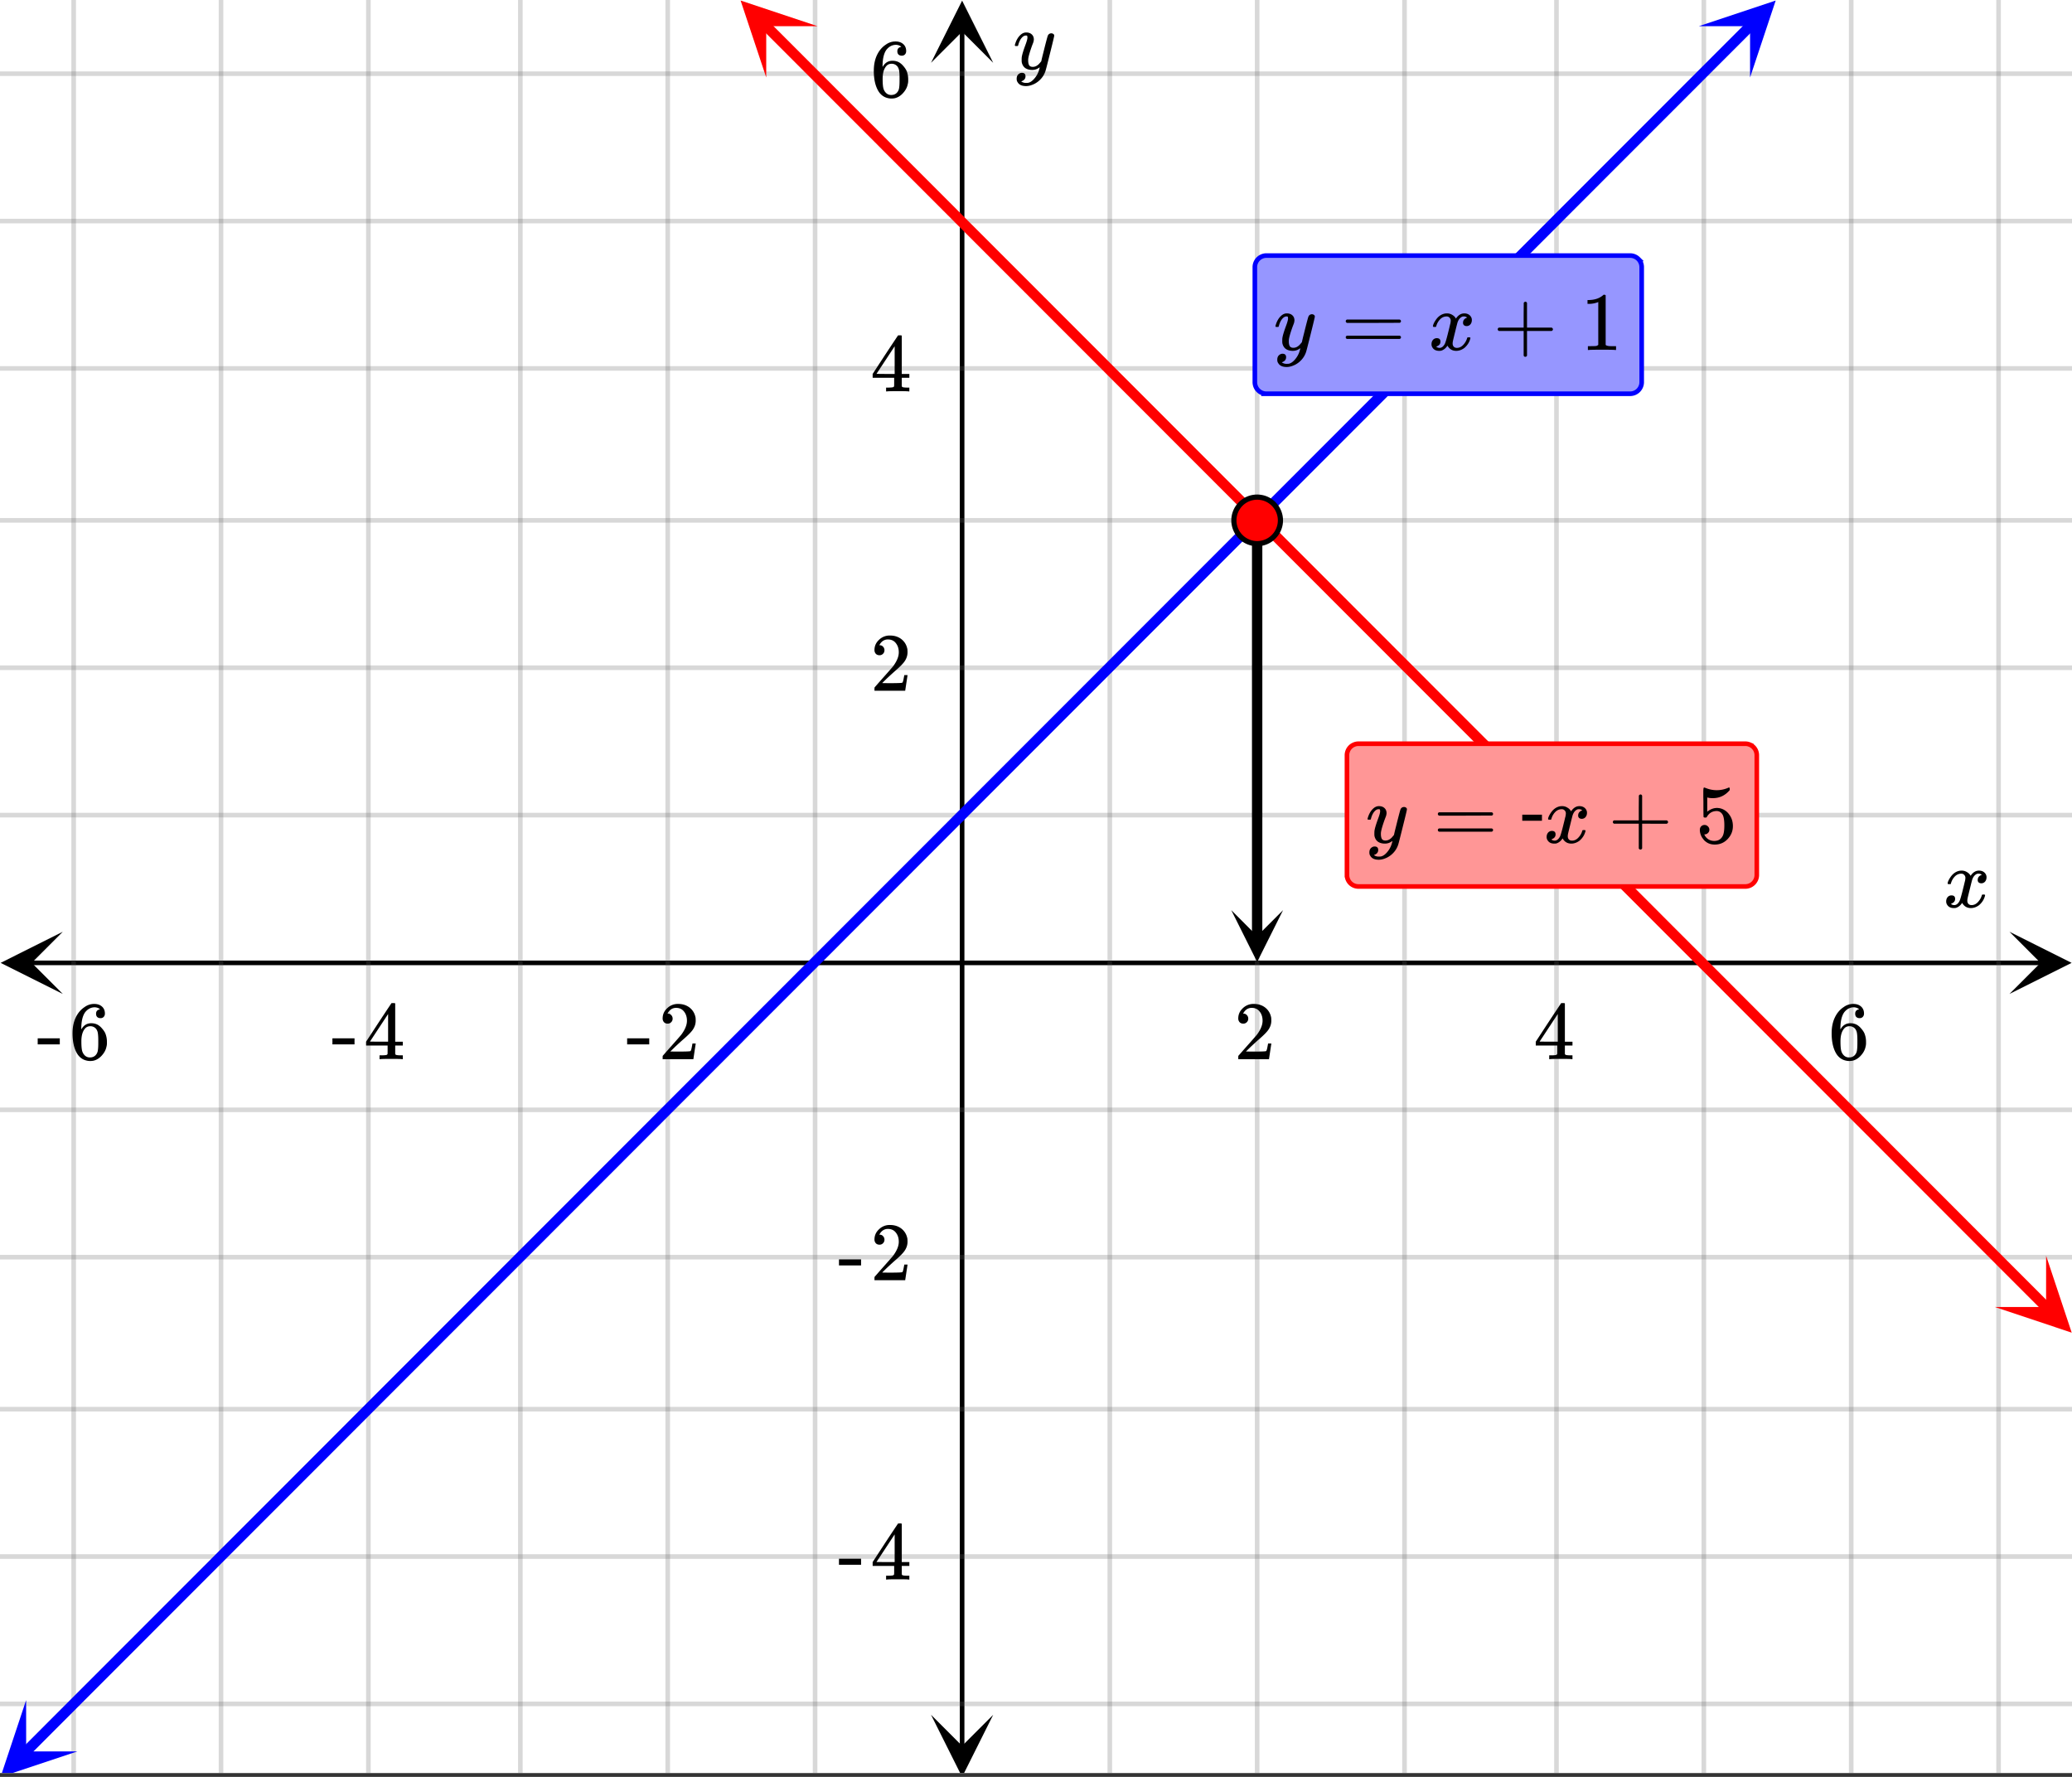 <svg xmlns="http://www.w3.org/2000/svg" xmlns:xlink="http://www.w3.org/1999/xlink" width="449.28" height="385.28" viewBox="0 0 336.96 288.96"><rect x="0" y="0" width="336.96" height="288.96" fill="#333333" stroke="none"/><defs><symbol overflow="visible" id="q"><path d="M.781-3.75C.727-3.8.703-3.848.703-3.89c.031-.25.172-.563.422-.938.414-.633.941-1.004 1.578-1.11.133-.007.235-.015.297-.015.313 0 .598.086.86.25.269.156.46.355.578.594.113-.157.187-.25.218-.282.332-.375.711-.562 1.14-.562.364 0 .661.105.891.312.227.211.344.465.344.766 0 .281-.078.516-.234.703a.776.776 0 0 1-.625.281.64.64 0 0 1-.422-.14.521.521 0 0 1-.156-.39c0-.415.222-.696.672-.845a.58.58 0 0 0-.141-.093.705.705 0 0 0-.39-.094.91.91 0 0 0-.266.031c-.336.149-.586.445-.75.89-.032.075-.164.579-.39 1.516-.231.93-.356 1.45-.376 1.563a1.827 1.827 0 0 0-.047.406c0 .211.063.383.188.516.125.125.289.187.5.187.383 0 .726-.16 1.031-.484.3-.32.508-.676.625-1.063.02-.082.04-.129.063-.14.03-.02.109-.031.234-.031.164 0 .25.039.25.109 0 .012-.012.058-.031.14-.149.563-.461 1.055-.938 1.47-.43.323-.875.484-1.344.484-.625 0-1.101-.282-1.421-.844-.262.406-.594.68-1 .812-.086.02-.2.032-.344.032-.524 0-.89-.188-1.11-.563a.953.953 0 0 1-.14-.531c0-.27.078-.5.234-.688a.798.798 0 0 1 .625-.28c.395 0 .594.187.594.562 0 .336-.164.574-.484.718a.359.359 0 0 1-.063.047l-.078.031c-.012.012-.024.016-.031.016h-.032c0 .031.063.074.188.125a.817.817 0 0 0 .36.078c.32 0 .597-.203.827-.61.102-.163.282-.75.532-1.75.05-.206.109-.437.171-.687.063-.257.11-.457.141-.593.031-.133.05-.211.063-.235a2.86 2.86 0 0 0 .078-.531.678.678 0 0 0-.188-.5.613.613 0 0 0-.484-.203c-.406 0-.762.156-1.063.469a2.562 2.562 0 0 0-.609 1.078c-.012.074-.031.12-.063.14a.752.752 0 0 1-.218.016zm0 0"/></symbol><symbol overflow="visible" id="v"><path d="M6.234-5.813c.125 0 .227.04.313.11.094.062.14.152.14.266 0 .117-.226 1.058-.671 2.828C5.578-.836 5.328.133 5.266.312a3.459 3.459 0 0 1-.688 1.22 3.641 3.641 0 0 1-1.11.874c-.491.239-.945.36-1.359.36-.687 0-1.152-.22-1.39-.657-.094-.125-.14-.304-.14-.53 0-.306.085-.544.265-.72.187-.168.379-.25.578-.25.394 0 .594.188.594.563 0 .332-.157.578-.47.734a.298.298 0 0 1-.062.032.295.295 0 0 0-.078.03c-.011.009-.023.016-.031.016L1.328 2c.031.05.129.11.297.172.133.05.273.078.422.078h.11c.155 0 .273-.012.359-.031.332-.094.648-.324.953-.688A3.69 3.69 0 0 0 4.188.25c.093-.3.14-.477.14-.531 0-.008-.012-.004-.031.015a.358.358 0 0 1-.078.047c-.336.239-.703.36-1.11.36-.46 0-.84-.106-1.14-.313-.293-.219-.48-.531-.563-.937a2.932 2.932 0 0 1-.015-.407c0-.218.007-.382.03-.5.063-.394.266-1.054.61-1.984.196-.531.297-.898.297-1.11a.838.838 0 0 0-.031-.265c-.024-.05-.074-.078-.156-.078h-.063c-.21 0-.406.094-.594.281-.293.293-.511.727-.656 1.297 0 .012-.008.027-.015.047a.188.188 0 0 1-.032.047l-.015.015c-.012.012-.028.016-.047.016h-.36C.305-3.8.281-3.836.281-3.86a.97.97 0 0 1 .047-.203c.188-.625.469-1.113.844-1.468.3-.282.617-.422.953-.422.383 0 .688.105.906.312.227.2.344.485.344.86-.023.168-.04.261-.047.281 0 .055-.07.246-.203.578-.367 1-.586 1.735-.656 2.203a1.857 1.857 0 0 0-.016.297c0 .344.05.61.156.797.114.18.313.266.594.266.207 0 .406-.051.594-.157a1.84 1.84 0 0 0 .422-.328c.093-.101.21-.242.36-.422a32.833 32.833 0 0 1 .25-1.063c.093-.35.175-.687.25-1 .343-1.35.534-2.062.577-2.124a.592.592 0 0 1 .578-.36zm0 0"/></symbol><symbol overflow="visible" id="r"><path d="M1.484-5.781c-.25 0-.449-.078-.593-.235a.872.872 0 0 1-.22-.609c0-.645.243-1.195.735-1.656a2.46 2.46 0 0 1 1.766-.703c.77 0 1.41.21 1.922.625.508.418.82.964.937 1.64.008.168.016.32.016.453 0 .524-.156 1.012-.469 1.47-.25.374-.758.89-1.516 1.546-.324.281-.777.695-1.359 1.234l-.781.766 1.016.016c1.414 0 2.164-.024 2.25-.079.039-.007.085-.101.14-.28.031-.095.094-.4.188-.923v-.03h.53v.03l-.374 2.47V0h-5v-.25c0-.188.008-.29.031-.313.008-.007.383-.437 1.125-1.28.977-1.095 1.61-1.813 1.89-2.157.602-.82.907-1.57.907-2.25 0-.594-.156-1.086-.469-1.484-.312-.407-.746-.61-1.297-.61-.523 0-.945.235-1.265.703-.024.032-.047.079-.078.141a.274.274 0 0 0-.047.078c0 .012.02.016.062.016a.68.68 0 0 1 .547.25.801.801 0 0 1 .219.562c0 .23-.078.422-.235.578a.76.76 0 0 1-.578.235zm0 0"/></symbol><symbol overflow="visible" id="s"><path d="M6.234 0c-.125-.031-.71-.047-1.75-.047-1.074 0-1.671.016-1.796.047h-.126v-.625h.422c.383-.008.618-.031.704-.063a.286.286 0 0 0 .171-.14c.008-.008.016-.25.016-.719v-.672h-3.5v-.625l2.031-3.11A431.58 431.58 0 0 1 4.5-9.108c.02-.008.113-.016.281-.016h.25l.078.078v6.203h1.235v.625H5.109V-.89a.25.25 0 0 0 .079.157c.07.062.328.101.765.109h.39V0zm-2.28-2.844v-4.5L1-2.859l1.469.015zm0 0"/></symbol><symbol overflow="visible" id="t"><path d="M5.031-8.11c-.199-.195-.48-.304-.843-.328-.625 0-1.153.274-1.579.813-.418.586-.625 1.492-.625 2.719L2-4.86l.11-.172c.363-.54.859-.813 1.484-.813.414 0 .781.09 1.094.266a2.6 2.6 0 0 1 .64.547c.219.242.395.492.531.75.196.449.297.933.297 1.453v.234c0 .211-.027.403-.078.578-.105.532-.383 1.032-.828 1.5-.387.407-.82.66-1.297.766a2.688 2.688 0 0 1-.547.047c-.168 0-.32-.016-.453-.047-.668-.125-1.2-.484-1.594-1.078C.83-1.66.563-2.79.563-4.218c0-.97.171-1.817.515-2.548.344-.726.82-1.296 1.438-1.703a2.62 2.62 0 0 1 1.562-.515c.531 0 .953.14 1.266.421.32.282.484.665.484 1.141 0 .23-.07.414-.203.547-.125.137-.297.203-.516.203-.218 0-.398-.062-.53-.187-.126-.125-.188-.301-.188-.532 0-.406.21-.644.64-.718zm-.593 3.235a1.18 1.18 0 0 0-.97-.484c-.335 0-.605.105-.812.312C2.22-4.597 2-3.883 2-2.907c0 .794.05 1.345.156 1.657.094.273.242.5.453.688.22.187.477.28.782.28.457 0 .804-.171 1.046-.515.133-.187.22-.41.25-.672.04-.258.063-.64.063-1.14v-.422c0-.508-.023-.895-.063-1.156a1.566 1.566 0 0 0-.25-.688zm0 0"/></symbol><symbol overflow="visible" id="u"><path d="M.14-2.406v-.985h3.594v.985zm0 0"/></symbol><symbol overflow="visible" id="w"><path d="M.75-4.672c0-.125.063-.219.188-.281H9.53c.133.062.203.156.203.281 0 .094-.062.18-.187.25l-4.281.016H.969C.82-4.457.75-4.546.75-4.672zm0 2.61c0-.133.07-.223.219-.266h8.578a.249.249 0 0 0 .062.047l.063.047c.02.011.035.039.047.078.008.031.015.062.015.094 0 .117-.07.203-.203.265H.937C.813-1.859.75-1.945.75-2.063zm0 0"/></symbol><symbol overflow="visible" id="x"><path d="M.938-3.094C.813-3.164.75-3.258.75-3.375c0-.113.063-.203.188-.266h4.03v-2.015l.016-2.032c.094-.113.18-.171.266-.171.113 0 .203.07.266.203v4.015H9.53c.133.075.203.168.203.282 0 .105-.07.195-.203.265H5.516V.922c-.063.125-.157.187-.282.187-.117 0-.203-.062-.265-.187v-4.016zm0 0"/></symbol><symbol overflow="visible" id="y"><path d="M5.61 0c-.157-.031-.872-.047-2.141-.047C2.207-.047 1.5-.03 1.344 0h-.157v-.625h.344c.52 0 .86-.008 1.016-.031.07-.008.18-.067.328-.172v-6.969c-.023 0-.059.016-.11.047a4.134 4.134 0 0 1-1.39.25h-.25v-.625h.25c.758-.02 1.39-.188 1.89-.5a2.46 2.46 0 0 0 .422-.313c.008-.03.063-.046.157-.046a.36.36 0 0 1 .234.078v8.078c.133.137.43.203.89.203h.798V0zm0 0"/></symbol><symbol overflow="visible" id="A"><path d="M1.438-2.89a.72.72 0 0 1 .546.234.72.72 0 0 1 .235.547c0 .21-.078.386-.235.53a.73.73 0 0 1-.515.22h-.094l.047.062c.133.293.336.531.61.719.28.187.609.281.984.281.644 0 1.101-.27 1.375-.812.175-.332.265-.907.265-1.72 0-.925-.125-1.55-.375-1.874-.23-.3-.515-.453-.86-.453-.698 0-1.23.308-1.593.922a.312.312 0 0 1-.094.125.761.761 0 0 1-.203.015c-.148 0-.23-.031-.25-.093-.023-.032-.031-.817-.031-2.36 0-.258-.008-.57-.016-.937v-.72c0-.5.032-.75.094-.75a.047.047 0 0 1 .047-.03l.25.078a4.646 4.646 0 0 0 3.625-.016.402.402 0 0 1 .172-.062c.07 0 .11.086.11.25v.171C4.8-7.686 3.878-7.25 2.765-7.25c-.282 0-.532-.023-.75-.078l-.141-.031v2.312c.508-.406 1.035-.61 1.578-.61.164 0 .348.024.547.063.602.157 1.094.5 1.469 1.032.383.523.578 1.14.578 1.859 0 .812-.29 1.515-.86 2.11-.562.593-1.261.89-2.093.89C2.52.297 2.035.14 1.64-.172a1.618 1.618 0 0 1-.438-.453C.93-.945.758-1.348.687-1.828c0-.02-.007-.055-.015-.11v-.14c0-.25.07-.445.219-.594a.745.745 0 0 1 .546-.219zm0 0"/></symbol><symbol overflow="visible" id="z"><path d="M3.453-3.578H.25v-.985h3.203zm0 0"/></symbol><clipPath id="a"><path d="M0 0h336.96v288.32H0zm0 0"/></clipPath><clipPath id="b"><path d="M.102 151.523H11V162H.102zm0 0"/></clipPath><clipPath id="c"><path d="M326.79 151.523h10.17V162h-10.17zm0 0"/></clipPath><clipPath id="d"><path d="M11 0h315v288.32H11zm0 0"/></clipPath><clipPath id="e"><path d="M151.41 278H162v10.32h-10.59zm0 0"/></clipPath><clipPath id="f"><path d="M151.41 0H162v10.21h-10.59zm0 0"/></clipPath><clipPath id="g"><path d="M0 11h336.96v267H0zm0 0"/></clipPath><clipPath id="h"><path d="M0 276h13v12.32H0zm0 0"/></clipPath><clipPath id="i"><path d="M-4.086 284.816l18.758-18.773 18.773 18.762-18.758 18.773zm0 0"/></clipPath><clipPath id="j"><path d="M276 0h13v13h-13zm0 0"/></clipPath><clipPath id="k"><path d="M276.262 4.262l18.761-18.774 18.77 18.758-18.758 18.774zm0 0"/></clipPath><clipPath id="l"><path d="M120 0h13v13h-13zm0 0"/></clipPath><clipPath id="m"><path d="M124.613-4.082l18.758 18.77-18.77 18.761-18.761-18.773zm0 0"/></clipPath><clipPath id="n"><path d="M324 204h12.96v13H324zm0 0"/></clipPath><clipPath id="o"><path d="M332.75 204.207l18.758 18.773-18.774 18.758-18.757-18.773zm0 0"/></clipPath><clipPath id="p"><path d="M200 148.008h8.66V157H200zm0 0"/></clipPath></defs><g clip-path="url(#a)" fill="#fff"><path d="M0 0h336.96v288.96H0z"/><path d="M0 0h336.96v288.96H0z"/></g><path d="M5.055 156.582h326.89" fill="none" stroke="#000" stroke-width=".749"/><g clip-path="url(#b)"><path d="M10.21 151.523L.103 156.582l10.109 5.055-5.055-5.055zm0 0"/></g><g clip-path="url(#c)"><path d="M326.79 151.523l10.108 5.059-10.109 5.055 5.055-5.055zm0 0"/></g><g clip-path="url(#d)"><path d="M180.48 0v289.07M204.446 0v289.07M228.41 0v289.07M253.125 0v289.07M277.09 0v289.07M301.055 0v289.07M325.02 0v289.07M132.555 0v289.07M108.59 0v289.07M84.625 0v289.07M59.91 0v289.07M35.945 0v289.07M11.98 0v289.07" fill="none" stroke-linecap="round" stroke-linejoin="round" stroke="#666" stroke-opacity=".251" stroke-width=".749"/></g><path d="M156.465 284.016V5.055" fill="none" stroke="#000" stroke-width=".749"/><g clip-path="url(#e)"><path d="M151.41 278.86l5.055 10.109 5.055-10.11-5.055 5.055zm0 0"/></g><g clip-path="url(#f)"><path d="M151.41 10.21L156.465.103l5.055 10.109-5.055-5.055zm0 0"/></g><g clip-path="url(#g)"><path d="M0 132.555h337M0 108.59h337M0 84.625h337M0 59.91h337M0 35.945h337M0 11.98h337M0 180.48h337M0 204.446h337M0 229.16h337M0 253.125h337M0 277.09h337" fill="none" stroke-linecap="round" stroke-linejoin="round" stroke="#666" stroke-opacity=".251" stroke-width=".749"/></g><path d="M4.172 284.898l1.883-1.882 1.879-1.887 3.765-3.766 1.883-1.886 3.766-3.766 1.882-1.887 3.766-3.765 1.883-1.887 3.766-3.766 1.882-1.886 3.766-3.766 1.883-1.887 3.765-3.765 1.883-1.887 5.649-5.649 1.882-1.886 3.766-3.766 1.883-1.887 1.879-1.882 1.883-1.883 1.882-1.887 3.766-3.766 1.883-1.886 3.766-3.766 1.882-1.887 3.766-3.765 1.883-1.887 3.765-3.766 1.883-1.886 5.649-5.649 1.882-1.886 3.766-3.766 1.883-1.887 3.766-3.765 1.882-1.887 1.883-1.883 1.88-1.883 1.882-1.887 3.765-3.765 1.883-1.887 3.766-3.765 1.883-1.887 3.765-3.766 1.883-1.887 3.766-3.765 1.883-1.887 5.648-5.648 1.883-1.887 3.765-3.766 1.883-1.886 3.766-3.766 1.883-1.887 3.765-3.765 1.883-1.887 1.88-1.883 1.882-1.883 1.883-1.886 3.765-3.766 1.883-1.887 3.766-3.765 1.883-1.887 5.648-5.649 1.883-1.886 3.765-3.766 1.883-1.887 3.766-3.765 1.883-1.887 3.765-3.766 1.883-1.886 3.766-3.766 1.883-1.887 1.882-1.882 1.88-1.883 1.882-1.887 3.766-3.766 1.883-1.886 5.648-5.649 1.883-1.887 3.765-3.765 1.883-1.887 3.766-3.765 1.883-1.887 3.765-3.766 1.883-1.887 3.766-3.765 1.883-1.887 3.765-3.766 1.883-1.886 3.766-3.766 1.879-1.887 3.765-3.765 1.883-1.887 5.648-5.648 1.883-1.887 3.766-3.766 1.883-1.886 3.765-3.766 1.883-1.887 3.766-3.765 1.883-1.887" fill="none" stroke-width="1.685" stroke-linecap="round" stroke-linejoin="round" stroke="#00f"/><g clip-path="url(#h)"><g clip-path="url(#i)"><path d="M4.25 276.473L.086 288.984l12.508-4.171h-8.34zm0 0" fill="#00f"/></g></g><g clip-path="url(#j)"><g clip-path="url(#k)"><path d="M276.262 4.262L288.773.086l-4.168 12.512v-8.34zm0 0" fill="#00f"/></g></g><path d="M124.527 4.172l1.399 1.402 4.195 4.196 1.395 1.398 2.797 2.797 1.398 1.402 6.992 6.992 1.395 1.403 8.39 8.39 1.399 1.403 1.398 1.398 1.395 1.399 4.195 4.195 1.398 1.402 5.594 5.594 1.395 1.398 1.398 1.399 1.399 1.402 6.992 6.992 1.398 1.403 1.395 1.398 6.992 6.992 1.398 1.403 2.797 2.797 1.395 1.398 2.797 2.797 1.398 1.402 6.992 6.992 1.395 1.399 1.398 1.402 6.992 6.992 1.399 1.403 1.398 1.398 1.395 1.399 5.594 5.593 1.398 1.403 4.195 4.195 1.395 1.398 1.398 1.399 1.399 1.402 8.39 8.39 1.395 1.403 6.992 6.992 1.399 1.403 2.796 2.797 1.395 1.398 4.195 4.195 1.399 1.403 5.593 5.593 1.395 1.399 1.398 1.402 8.391 8.39 1.399 1.403 1.394 1.399 5.594 5.593 1.398 1.403 4.196 4.195 1.394 1.398 2.797 2.797 1.398 1.403 6.993 6.992 1.394 1.402 8.39 8.39 1.4 1.403 1.398 1.399 1.394 1.398 4.195 4.195 1.399 1.403 5.594 5.594 1.394 1.398" fill="none" stroke-width="1.685" stroke-linecap="round" stroke-linejoin="round" stroke="red"/><g clip-path="url(#l)"><g clip-path="url(#m)"><path d="M132.95 4.258L120.44.086l4.168 12.512v-8.34zm0 0" fill="red"/></g></g><g clip-path="url(#n)"><g clip-path="url(#o)"><path d="M332.75 204.207l4.164 12.512-12.508-4.176 8.34.004zm0 0" fill="red"/></g></g><path d="M204.445 84.625v67.68" fill="none" stroke-width="1.685" stroke="#000"/><g clip-path="url(#p)"><path d="M208.66 148.008l-4.215 8.426-4.21-8.426 4.21 4.215zm0 0"/></g><path d="M208.23 84.625c0 .5-.097.984-.289 1.445a3.678 3.678 0 0 1-.82 1.227 3.758 3.758 0 0 1-1.226.82 3.763 3.763 0 0 1-2.895 0 3.718 3.718 0 0 1-1.227-.82 3.678 3.678 0 0 1-.82-1.227 3.763 3.763 0 0 1 0-2.895A3.779 3.779 0 0 1 203 81.129a3.74 3.74 0 0 1 1.445-.284 3.76 3.76 0 0 1 2.676 1.105c.356.356.629.766.82 1.227.192.465.29.945.29 1.449zm0 0" fill="red" stroke-width=".843" stroke="#000"/><use xlink:href="#q" x="316.031" y="147.531"/><use xlink:href="#r" x="200.702" y="172.244"/><use xlink:href="#s" x="249.38" y="172.244"/><use xlink:href="#t" x="297.309" y="172.244"/><use xlink:href="#u" x="101.849" y="172.244"/><use xlink:href="#r" x="107.091" y="172.244"/><use xlink:href="#u" x="53.92" y="172.244"/><use xlink:href="#s" x="59.162" y="172.244"/><use xlink:href="#u" x="5.991" y="172.244"/><use xlink:href="#t" x="11.233" y="172.244"/><use xlink:href="#v" x="164.756" y="11.233"/><use xlink:href="#r" x="141.54" y="112.333"/><use xlink:href="#s" x="141.54" y="63.656"/><use xlink:href="#t" x="141.54" y="15.727"/><use xlink:href="#u" x="136.298" y="208.191"/><use xlink:href="#r" x="141.54" y="208.191"/><use xlink:href="#u" x="136.298" y="256.869"/><use xlink:href="#s" x="141.54" y="256.869"/><path d="M204.07 62.156V43.438a1.889 1.889 0 0 1 .551-1.325c.176-.176.379-.312.606-.406.23-.098.468-.145.718-.145h59.16c.25 0 .489.047.72.145.226.094.429.23.605.406a1.889 1.889 0 0 1 .55 1.324v18.72a1.889 1.889 0 0 1-.55 1.323 1.856 1.856 0 0 1-.606.407c-.23.097-.469.144-.719.144h-59.16a1.856 1.856 0 0 1-1.324-.55 1.889 1.889 0 0 1-.55-1.324zm0 0" fill="#9696ff" stroke="#00f" stroke-width=".749"/><use xlink:href="#v" x="207.138" y="56.916"/><use xlink:href="#w" x="218.102" y="56.916"/><use xlink:href="#q" x="232.331" y="56.916"/><use xlink:href="#x" x="242.816" y="56.916"/><use xlink:href="#y" x="257.044" y="56.916"/><path d="M219.05 142.29v-19.474a1.88 1.88 0 0 1 .548-1.324c.175-.176.379-.308.609-.402.227-.098.469-.145.715-.145h62.906c.25 0 .488.047.719.145a1.845 1.845 0 0 1 1.012 1.012c.093.23.14.468.14.714v19.473a1.851 1.851 0 0 1-.547 1.324 1.92 1.92 0 0 1-.605.407c-.23.093-.469.14-.719.14h-62.906a1.866 1.866 0 0 1-1.871-1.87zm0 0" fill="#ff9696" stroke="red" stroke-width=".749"/><use xlink:href="#v" x="222.116" y="137.047"/><use xlink:href="#w" x="233.08" y="137.047"/><use xlink:href="#z" x="247.309" y="137.047"/><use xlink:href="#q" x="251.053" y="137.047"/><use xlink:href="#x" x="261.538" y="137.047"/><use xlink:href="#A" x="275.767" y="137.047"/></svg>